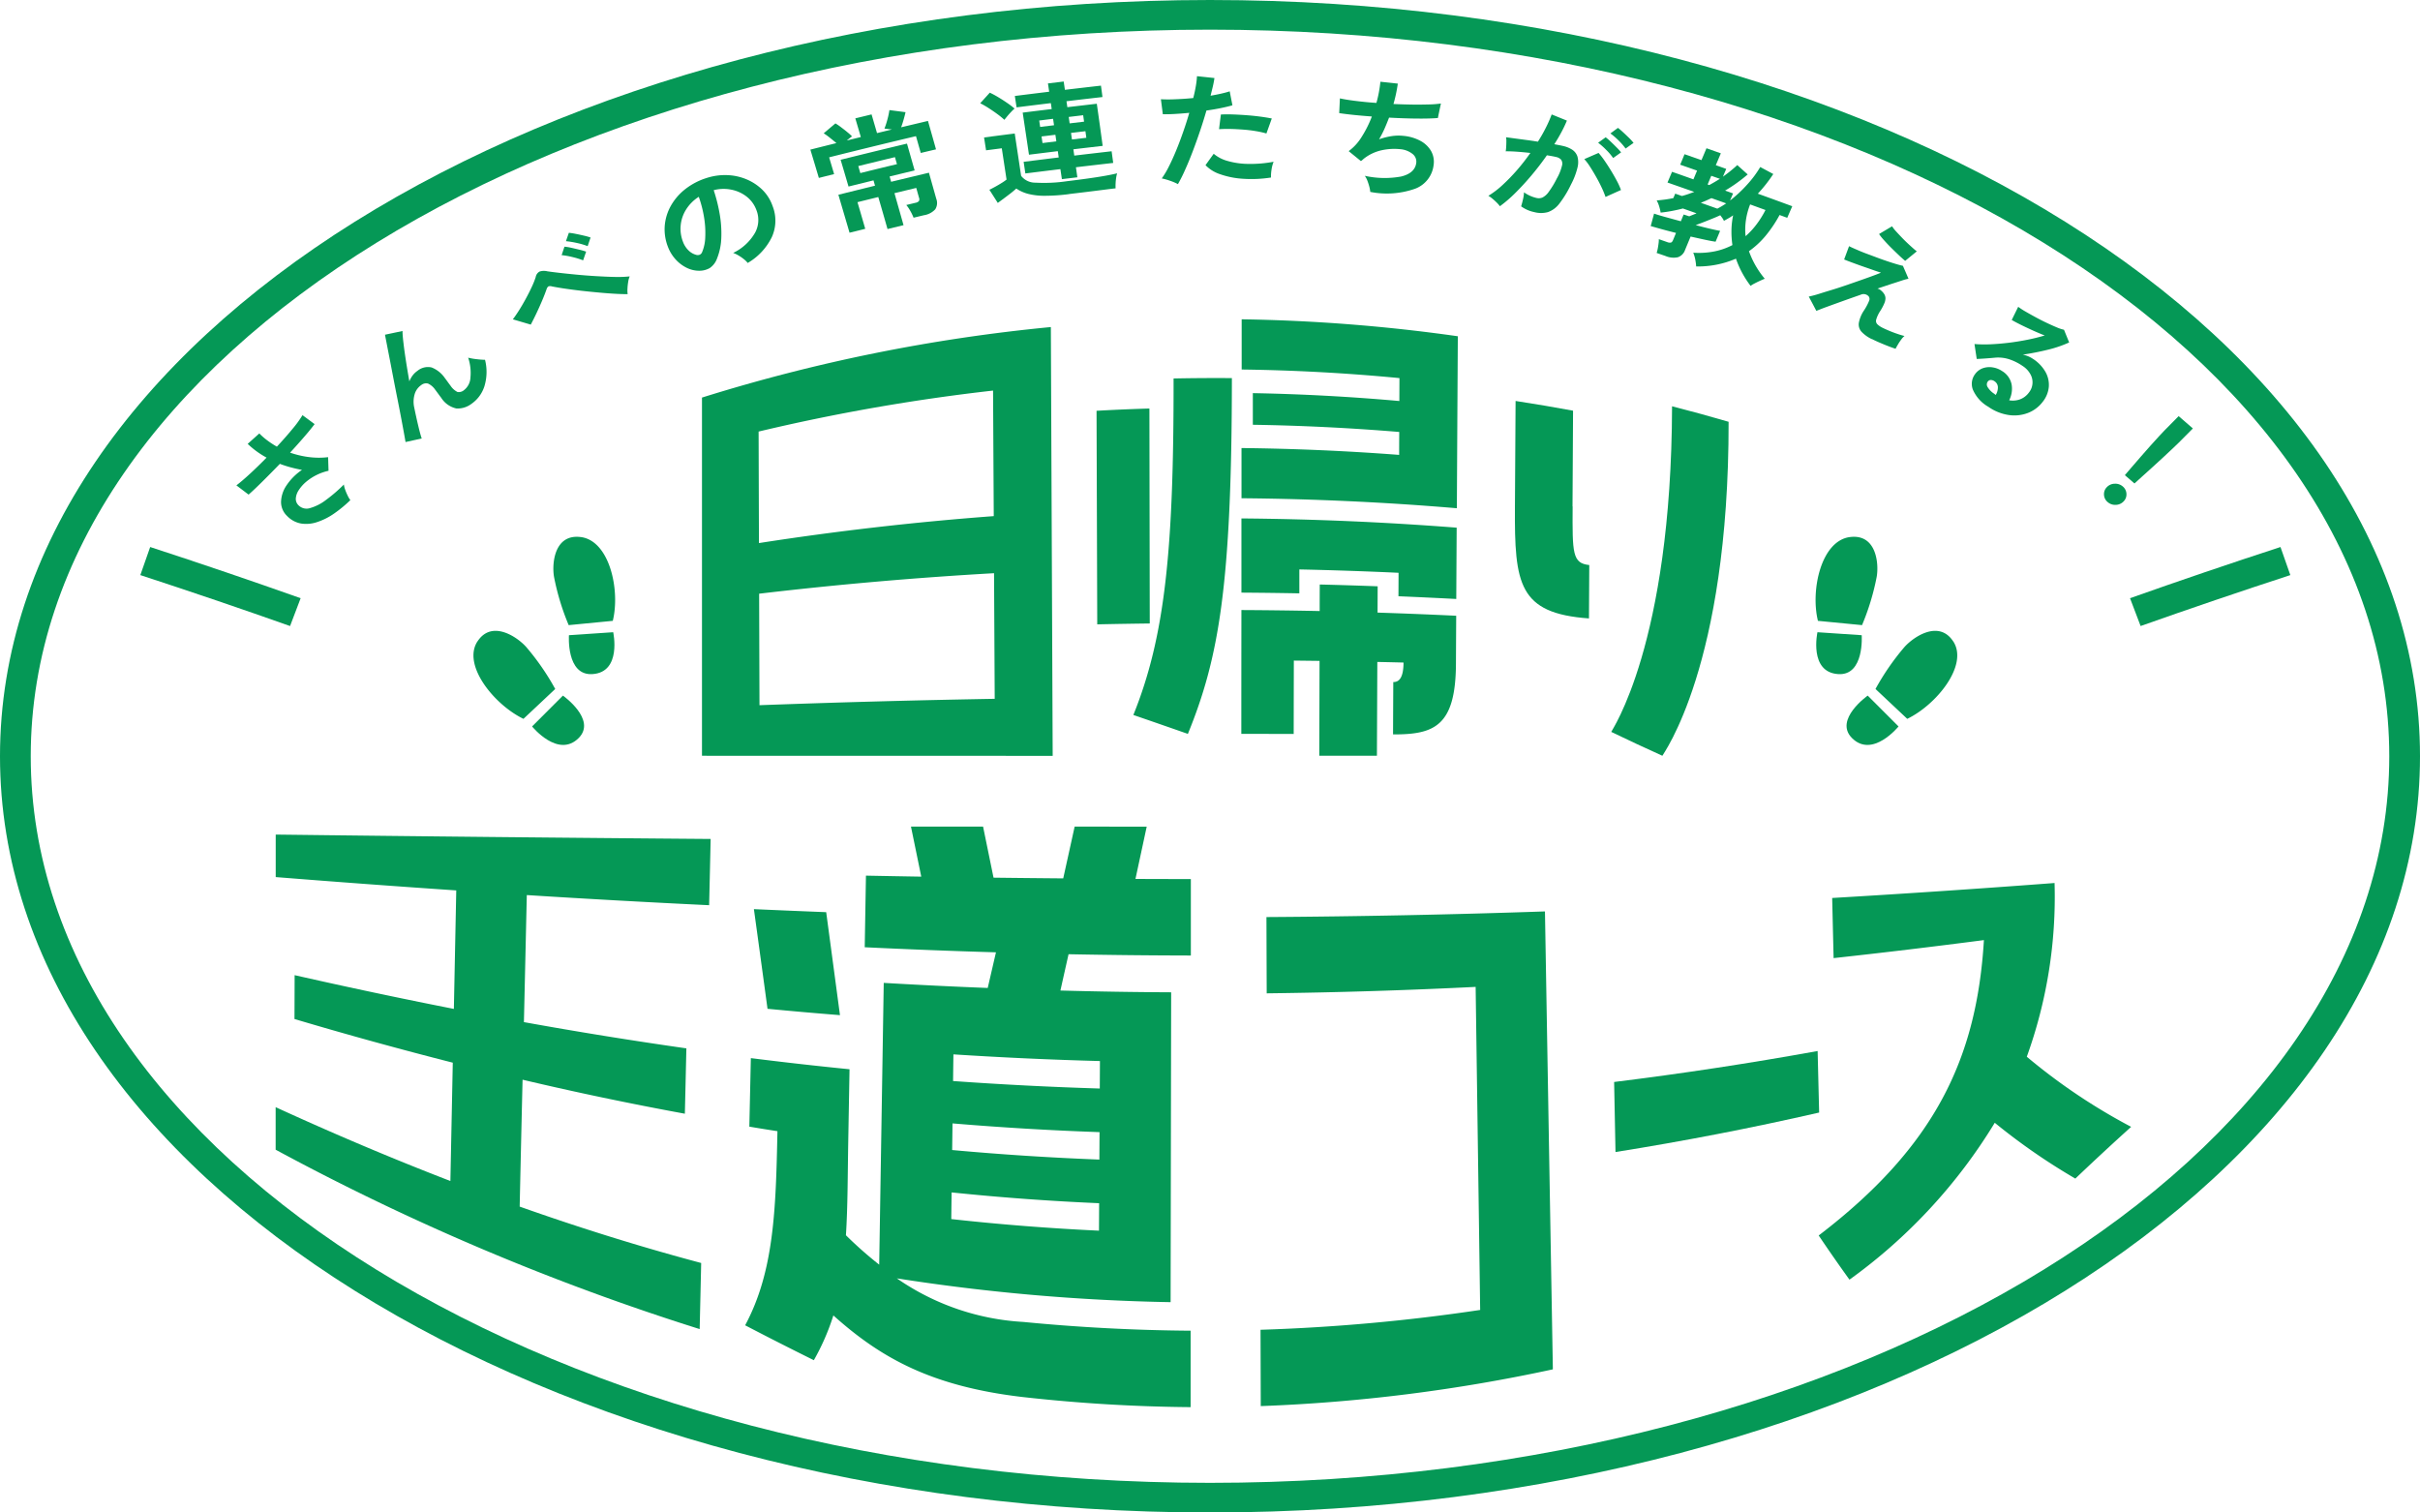 <svg id="グループ_19720" data-name="グループ 19720" xmlns="http://www.w3.org/2000/svg" width="160" height="100" viewBox="0 0 160 100">
  <g id="グループ_19690" data-name="グループ 19690" transform="translate(0 0)">
    <path id="パス_26919" data-name="パス 26919" d="M14.811,46.956V44.143q14.365.176,28.756.29-.048,2.19-.1,4.38-6.039-.289-12.055-.67-.094,4.2-.191,8.4,5.345.966,10.741,1.735-.048,2.162-.1,4.321-5.4-.99-10.73-2.248-.1,4.2-.191,8.389c3.957,1.4,7.959,2.653,12,3.728q-.048,2.184-.1,4.37a159.71,159.71,0,0,1-28.034-11.86V62.166c3.794,1.739,7.649,3.378,11.553,4.882q.079-3.909.158-7.824-5.276-1.343-10.466-2.886.006-1.449.01-2.9,5.23,1.187,10.528,2.231.079-3.915.158-7.834-5.983-.407-11.94-.882" transform="translate(3.418 11.036)" fill="#059856"/>
    <path id="パス_26920" data-name="パス 26920" d="M66.577,43.726q-.371,1.729-.743,3.454,1.831.007,3.662.009l0,5.054q-4.045-.006-8.086-.085-.27,1.2-.538,2.4,3.659.1,7.322.117-.018,10.243-.036,20.487a131.569,131.569,0,0,1-18.1-1.573,16.238,16.238,0,0,0,8.356,2.88q5.524.54,11.067.58l0,5.054a106.95,106.95,0,0,1-11.11-.669c-5.962-.7-9.323-2.536-12.51-5.394A15.388,15.388,0,0,1,44.57,79q-2.28-1.129-4.542-2.308c1.905-3.554,2.03-7.619,2.135-12.834q-.93-.143-1.858-.3l.1-4.531q3.257.411,6.524.736-.042,2.376-.084,4.751c-.041,2.309-.033,4.365-.154,6.224a25.759,25.759,0,0,0,2.2,1.944q.151-9.311.3-18.629,3.434.2,6.875.335.273-1.176.545-2.356-4.342-.127-8.677-.335l.081-4.735q1.828.036,3.657.066-.342-1.661-.681-3.31h4.767q.345,1.684.692,3.378,2.3.028,4.608.047.378-1.71.756-3.425ZM45.386,49.375q.454,3.384.911,6.811-2.4-.191-4.79-.42-.45-3.319-.9-6.589,2.387.107,4.777.2m18.1,9.844q-4.848-.129-9.686-.442-.013.881-.023,1.763,4.842.347,9.7.495.006-.907.01-1.815m-.037,6.514.011-1.815q-4.866-.169-9.721-.578-.011.881-.023,1.761,4.857.444,9.733.631m-.026,4.7q.006-.908.01-1.815-4.883-.21-9.753-.714-.013.881-.023,1.763,4.872.538,9.766.766" transform="translate(9.238 10.932)" fill="#059856"/>
    <path id="パス_26921" data-name="パス 26921" d="M68.122,53.625q-.009-2.522-.017-5.044,9.214-.058,18.414-.373.26,15.148.523,30.276a110.406,110.406,0,0,1-19.313,2.43l-.015-5.046a124.266,124.266,0,0,0,14.522-1.311q-.15-10.676-.3-21.359-6.9.343-13.812.426" transform="translate(15.627 12.052)" fill="#059856"/>
    <path id="パス_26922" data-name="パス 26922" d="M86.709,57.639q6.762-.836,13.455-2.048l.1,4.069Q93.58,61.19,86.8,62.27q-.046-2.316-.091-4.631" transform="translate(20.01 13.898)" fill="#059856"/>
    <path id="パス_26923" data-name="パス 26923" d="M113.295,46.705a31.1,31.1,0,0,1-1.836,11.486,39.073,39.073,0,0,0,6.9,4.636q-1.842,1.659-3.69,3.421a41.312,41.312,0,0,1-5.328-3.69A35.441,35.441,0,0,1,99.735,72.93Q98.72,71.522,97.7,70.009c7.7-5.878,10.454-11.726,10.924-19.529q-4.951.645-9.938,1.191-.048-1.987-.094-3.976,7.374-.435,14.706-.99" transform="translate(22.544 11.676)" fill="#059856"/>
    <path id="パス_26924" data-name="パス 26924" d="M37.709,45.645V21.962A113.306,113.306,0,0,1,60.775,17.3q.061,14.175.121,28.35Zm3.744-21.437q.011,3.686.023,7.374Q49.182,30.383,57,29.8q-.024-4.151-.046-8.3a129.737,129.737,0,0,0-15.5,2.709m.034,10.719q.011,3.686.023,7.373,7.763-.285,15.552-.422l-.044-8.305q-7.8.443-15.531,1.355" transform="translate(8.703 4.324)" fill="#059856"/>
    <path id="パス_26925" data-name="パス 26925" d="M62.4,22.789,62.423,37q-1.735.021-3.472.058-.022-7.059-.046-14.12,1.745-.1,3.492-.15M61.338,43.051c2.11-5.221,2.673-11,2.66-22.25q1.927-.039,3.855-.024C67.845,34.45,66.99,39.285,64.944,44.3q-1.8-.63-3.606-1.251M68.5,20.208q0-1.659,0-3.319A113.635,113.635,0,0,1,82.791,18.01q-.033,5.687-.064,11.371-7.1-.6-14.238-.661,0-1.659,0-3.319,5.217.056,10.423.453,0-.758.006-1.516-4.83-.4-9.68-.476,0-1.046,0-2.091,4.85.088,9.687.521l.007-1.516q-5.208-.5-10.443-.567M68.484,34.96l0-4.905q7.128.058,14.231.61-.013,2.357-.027,4.715-1.909-.1-3.822-.18l.007-1.551q-3.277-.152-6.56-.222l0,1.581q-1.914-.036-3.83-.048m9.008-.415-.007,1.736q2.6.084,5.2.208-.009,1.6-.017,3.19c-.023,4.119-1.439,4.666-4.159,4.655q.007-1.731.016-3.461c.353.006.673-.234.678-1.29q-.866-.022-1.733-.04-.013,3.1-.027,6.2H73.631l.018-6.27-1.7-.02q-.006,2.426-.01,4.852-1.732-.006-3.462-.006,0-4.093.006-8.187,2.586.013,5.174.066,0-.878.006-1.755,1.914.047,3.828.119" transform="translate(13.594 4.222)" fill="#059856"/>
    <path id="パス_26926" data-name="パス 26926" d="M85.194,28.179c-.018,3.1-.022,3.759,1.1,3.878q-.011,1.764-.02,3.529c-4.651-.332-4.927-2.264-4.895-7.361q.022-3.508.043-7.017,1.907.292,3.8.643-.017,3.165-.036,6.33m2.56,14.908c0-.06,3.982-5.765,4.021-21.53q1.874.482,3.739,1.026c.02,16.18-4.373,22.008-4.379,22.082q-1.691-.763-3.381-1.579" transform="translate(18.782 5.302)" fill="#059856"/>
    <path id="パス_26927" data-name="パス 26927" d="M17.438,34.158c-3.26-1.154-6.591-2.286-9.9-3.368l.651-1.856c3.326,1.085,6.672,2.222,9.948,3.384Z" transform="translate(1.74 7.233)" fill="#059856"/>
    <path id="パス_26928" data-name="パス 26928" d="M115.122,34.158l-.7-1.84c3.276-1.161,6.623-2.3,9.948-3.384l.651,1.856c-3.31,1.081-6.64,2.214-9.9,3.368" transform="translate(26.406 7.233)" fill="#059856"/>
    <path id="パス_26929" data-name="パス 26929" d="M113.267,26.8a.664.664,0,0,1-.242-.488.649.649,0,0,1,.191-.5.724.724,0,0,1,.516-.225.748.748,0,0,1,.537.183.667.667,0,0,1,.241.489.648.648,0,0,1-.192.5.723.723,0,0,1-.514.225.745.745,0,0,1-.535-.183" transform="translate(26.082 6.395)" fill="#059856"/>
    <path id="パス_26930" data-name="パス 26930" d="M20.236,27.576a8.38,8.38,0,0,1-1.077.888,4.291,4.291,0,0,1-1.113.561,2.245,2.245,0,0,1-1.063.1,1.69,1.69,0,0,1-.93-.5,1.271,1.271,0,0,1-.4-.941,2.05,2.05,0,0,1,.367-1.091,3.763,3.763,0,0,1,1.017-1.016c-.247-.044-.494-.1-.737-.165a7.535,7.535,0,0,1-.725-.234q-.572.591-1.118,1.134t-.95.9L12.7,26.6c.254-.191.556-.451.912-.779s.715-.68,1.083-1.055a5.783,5.783,0,0,1-1.248-.909l.769-.69a4.382,4.382,0,0,0,.546.474,5.849,5.849,0,0,0,.615.4q.561-.6,1.02-1.158a7.131,7.131,0,0,0,.674-.924l.8.591q-.244.328-.673.826t-.948,1.061a6.083,6.083,0,0,0,1.225.29,5.108,5.108,0,0,0,1.289.009q.015.452.028.9a3.477,3.477,0,0,0-1.5.746,2.5,2.5,0,0,0-.476.545,1.131,1.131,0,0,0-.187.542.585.585,0,0,0,.187.457.747.747,0,0,0,.761.175,3.142,3.142,0,0,0,1.045-.535,10.176,10.176,0,0,0,1.184-1.02,1.674,1.674,0,0,0,.091.354,3.965,3.965,0,0,0,.162.381,1.67,1.67,0,0,0,.171.289" transform="translate(2.929 5.49)" fill="#059856"/>
    <path id="パス_26931" data-name="パス 26931" d="M23.11,24.616q-.535.116-1.07.234c-.02-.118-.054-.317-.106-.6s-.113-.617-.186-1-.153-.8-.242-1.244-.176-.885-.261-1.329-.165-.863-.241-1.255-.144-.735-.2-1.028-.1-.508-.122-.64l1.158-.245q0,.285.065.807c.039.347.095.739.162,1.174s.144.885.224,1.349a1.7,1.7,0,0,1,.22-.394,1.348,1.348,0,0,1,.314-.3,1.085,1.085,0,0,1,.94-.226,1.907,1.907,0,0,1,.874.7c.046.057.106.14.183.247s.14.191.188.254a1.222,1.222,0,0,0,.462.42.522.522,0,0,0,.433-.122,1.111,1.111,0,0,0,.425-.83,3.129,3.129,0,0,0-.15-1.315,4.091,4.091,0,0,0,.571.1,5.186,5.186,0,0,0,.544.04,3.253,3.253,0,0,1-.044,1.76,2.233,2.233,0,0,1-.848,1.148,1.514,1.514,0,0,1-1,.31,1.585,1.585,0,0,1-1-.7c-.044-.058-.108-.142-.191-.256s-.151-.206-.207-.278a1.175,1.175,0,0,0-.482-.415.512.512,0,0,0-.449.105,1.1,1.1,0,0,0-.439.626,1.759,1.759,0,0,0-.02.86q.144.7.274,1.24c.086.361.161.631.224.814" transform="translate(4.773 4.376)" fill="#059856"/>
    <path id="パス_26932" data-name="パス 26932" d="M35.139,16.37c-.223,0-.5-.007-.831-.026s-.684-.046-1.066-.081-.762-.072-1.147-.116-.743-.091-1.086-.141-.626-.1-.863-.145a.414.414,0,0,0-.241-.007.333.333,0,0,0-.121.176c-.079.224-.174.471-.289.744s-.239.548-.369.825-.262.537-.391.784c-.4-.116-.79-.234-1.186-.349q.172-.225.4-.581c.15-.238.3-.493.447-.763s.281-.534.4-.789a5.5,5.5,0,0,0,.266-.666.509.509,0,0,1,.26-.362.927.927,0,0,1,.5-.016q.266.041.773.1t1.146.12c.423.04.854.074,1.295.1s.855.046,1.248.054a7.787,7.787,0,0,0,.992-.035,1.384,1.384,0,0,0-.1.358,3.594,3.594,0,0,0-.048.444,1.8,1.8,0,0,0,.012.369m-2.945-2.233a5.281,5.281,0,0,0-.711-.219,5,5,0,0,0-.709-.125c.063-.187.124-.374.187-.56a3.412,3.412,0,0,1,.45.074c.185.041.368.084.55.129a3.925,3.925,0,0,1,.433.126q-.1.287-.2.575m.3-.939a4.68,4.68,0,0,0-.719-.211,5.846,5.846,0,0,0-.716-.117l.192-.554a4.123,4.123,0,0,1,.448.069c.18.035.364.075.55.119a3.824,3.824,0,0,1,.438.124c-.064.191-.129.381-.193.571" transform="translate(6.358 3.079)" fill="#059856"/>
    <path id="パス_26933" data-name="パス 26933" d="M41.192,15.066a1.663,1.663,0,0,0-.251-.245,2.906,2.906,0,0,0-.356-.245,1.975,1.975,0,0,0-.35-.167,3.316,3.316,0,0,0,1.447-1.334,1.76,1.76,0,0,0,.1-1.471,2.015,2.015,0,0,0-.668-.927,2.408,2.408,0,0,0-1.029-.455,2.568,2.568,0,0,0-1.137.039,10.776,10.776,0,0,1,.39,1.546,7.473,7.473,0,0,1,.113,1.579,4.038,4.038,0,0,1-.281,1.388,1.276,1.276,0,0,1-.491.64,1.392,1.392,0,0,1-.716.174,1.872,1.872,0,0,1-.81-.2,2.424,2.424,0,0,1-.722-.549,2.614,2.614,0,0,1-.508-.829,3.164,3.164,0,0,1-.212-1.4,3.239,3.239,0,0,1,.407-1.321,3.727,3.727,0,0,1,.953-1.1,4.433,4.433,0,0,1,1.415-.736,3.948,3.948,0,0,1,1.324-.189,3.64,3.64,0,0,1,1.271.264,3.37,3.37,0,0,1,1.067.689,2.788,2.788,0,0,1,.692,1.089,2.625,2.625,0,0,1-.048,2.055,4.024,4.024,0,0,1-1.6,1.715M37.8,14.541a.38.38,0,0,0,.219-.011.307.307,0,0,0,.16-.167,2.714,2.714,0,0,0,.21-.99,6.226,6.226,0,0,0-.076-1.3,7.629,7.629,0,0,0-.352-1.374,2.7,2.7,0,0,0-.833.831,2.38,2.38,0,0,0-.209,2.15,1.537,1.537,0,0,0,.382.581,1.125,1.125,0,0,0,.5.279" transform="translate(8.239 2.313)" fill="#059856"/>
    <path id="パス_26934" data-name="パス 26934" d="M44.093,10.306q-.279-.936-.561-1.87.86-.218,1.721-.431c-.135-.115-.283-.236-.446-.364a3.854,3.854,0,0,0-.393-.283q.386-.328.774-.655a3.423,3.423,0,0,1,.374.254c.151.114.3.228.434.341a3.388,3.388,0,0,1,.29.262q-.07.051-.159.12c-.059.046-.122.1-.187.153q.463-.114.928-.228-.181-.619-.364-1.236l1.074-.261q.181.617.361,1.236l.982-.238c-.2-.026-.361-.046-.491-.061a5.143,5.143,0,0,0,.2-.616,5.238,5.238,0,0,0,.128-.606l1.066.138c-.027.126-.068.284-.121.472s-.11.365-.17.527l1.774-.421q.268.939.532,1.88-.506.118-1.008.238c-.106-.37-.21-.741-.316-1.111q-2.878.682-5.742,1.4l.329,1.108-1.01.254m4.54,3.377q-.3-1.057-.609-2.114l-1.376.339q.258.881.513,1.762l-1.038.258q-.367-1.254-.738-2.51,1.209-.3,2.422-.6l-.1-.351-1.652.408q-.258-.885-.522-1.769,2.19-.544,4.388-1.069l.506,1.773-1.655.4c.033.116.068.234.1.351q1.248-.3,2.5-.6c.162.573.322,1.145.484,1.719a.781.781,0,0,1-.066.7,1.279,1.279,0,0,1-.751.392l-.683.164a3.233,3.233,0,0,0-.215-.447,2.329,2.329,0,0,0-.266-.393l.6-.144a.417.417,0,0,0,.231-.111.251.251,0,0,0,.01-.227c-.06-.216-.122-.433-.182-.647l-1.441.346q.3,1.057.6,2.116l-1.057.256m-1.8-3.7q1.209-.3,2.422-.59l-.133-.463q-1.215.293-2.425.59c.046.154.09.309.135.462" transform="translate(10.046 1.456)" fill="#059856"/>
    <path id="パス_26935" data-name="パス 26935" d="M54.254,6.843a5.48,5.48,0,0,0-.459-.375q-.288-.212-.6-.411a5.528,5.528,0,0,0-.54-.309l.634-.7a6,6,0,0,1,.548.293q.316.189.612.394a5.5,5.5,0,0,1,.478.364,2.733,2.733,0,0,0-.218.211q-.137.143-.262.293c-.082.1-.148.18-.194.241m4.267,4.912a12.451,12.451,0,0,1-1.607.109,4.341,4.341,0,0,1-1.1-.129,2.558,2.558,0,0,1-.772-.349c-.1.09-.219.194-.369.31s-.3.231-.455.346-.288.212-.4.294q-.277-.435-.555-.87c.1-.046.218-.109.366-.189s.29-.165.433-.253a3.347,3.347,0,0,0,.336-.231q-.157-1.035-.315-2.069l-1.039.134-.133-.85q1.014-.133,2.028-.261.212,1.4.422,2.8a1.181,1.181,0,0,0,.956.45A10.24,10.24,0,0,0,58.4,10.9q1.154-.139,1.978-.267t1.33-.253a1.741,1.741,0,0,0-.063.286,3.6,3.6,0,0,0-.038.386,2.849,2.849,0,0,0,0,.321c-.169.019-.388.045-.657.08l-.858.108c-.3.037-.592.074-.866.106l-.7.084m-.47-.984-.1-.664q-1.158.141-2.316.286l-.114-.769q1.159-.146,2.32-.288c-.02-.139-.039-.277-.06-.417q-.954.116-1.906.235-.207-1.391-.416-2.783.958-.12,1.918-.236c-.018-.131-.038-.261-.057-.392q-1.134.137-2.266.28l-.114-.753q1.134-.142,2.27-.281l-.081-.549,1.041-.125c.027.184.053.366.08.549q1.191-.141,2.383-.277c.034.251.07.5.1.754q-1.191.135-2.379.278c.02.131.038.262.057.392l1.948-.227q.2,1.393.388,2.786-.969.111-1.937.226l.059.417q1.235-.146,2.469-.287c.036.258.07.514.106.771q-1.233.141-2.465.286.048.332.094.664c-.342.041-.684.081-1.026.124M56.619,7.313l.917-.111-.063-.426-.917.113.063.425m.156,1.065.914-.113-.063-.434-.916.111c.022.145.043.29.064.435m1.794-1.3.954-.113c-.02-.141-.039-.284-.06-.426l-.954.114c.02.141.041.284.06.425m.153,1.065.951-.112c-.02-.145-.041-.289-.06-.434-.319.036-.635.074-.953.112.02.144.041.289.062.434" transform="translate(12.152 1.079)" fill="#059856"/>
    <path id="パス_26936" data-name="パス 26936" d="M63.5,11.17a3.426,3.426,0,0,0-.522-.225,3.949,3.949,0,0,0-.559-.158A5.608,5.608,0,0,0,62.888,10q.244-.48.485-1.067T63.838,7.7q.223-.636.4-1.251c-.348.035-.676.06-.985.077s-.562.022-.764.016c-.042-.33-.085-.66-.127-.99a9.35,9.35,0,0,0,.951,0c.382-.013.778-.04,1.188-.08q.111-.431.172-.8a5.482,5.482,0,0,0,.074-.645l1.154.122c-.022.16-.055.338-.1.534s-.1.408-.154.635q.375-.064.705-.139c.22-.05.406-.1.559-.151.06.307.119.615.18.923-.188.057-.434.116-.736.179s-.629.117-.983.168q-.188.656-.422,1.35t-.484,1.35q-.249.658-.5,1.211a10.046,10.046,0,0,1-.474.948m6.149-.43a8.285,8.285,0,0,1-1.847.083,5.554,5.554,0,0,1-1.513-.3,2.372,2.372,0,0,1-.97-.6q.27-.377.542-.753a2.384,2.384,0,0,0,.9.47,5.125,5.125,0,0,0,1.36.2,8.27,8.27,0,0,0,1.7-.142,2.191,2.191,0,0,0-.137.523,2.762,2.762,0,0,0-.036.529m-.3-2.922a6.045,6.045,0,0,0-.7-.155c-.262-.045-.539-.079-.828-.1s-.575-.039-.852-.044-.529,0-.754.015c.039-.323.08-.646.121-.969.22-.014.478-.016.774-.006s.606.027.927.051.626.056.918.095.539.08.747.122c-.118.331-.238.662-.356.994" transform="translate(14.392 1.01)" fill="#059856"/>
    <path id="パス_26937" data-name="パス 26937" d="M73.994,11.609a1.919,1.919,0,0,0-.062-.344,3.811,3.811,0,0,0-.129-.4,1.379,1.379,0,0,0-.17-.321,6.053,6.053,0,0,0,2.4.047c.6-.146.938-.442,1-.891a.645.645,0,0,0-.255-.611,1.505,1.505,0,0,0-.81-.306,3.839,3.839,0,0,0-1.221.071,2.914,2.914,0,0,0-1.182.561c-.028.024-.057.05-.089.078s-.063.052-.1.077l-.809-.658a3.314,3.314,0,0,0,.873-.965A7.341,7.341,0,0,0,74.1,6.622Q72.83,6.53,71.941,6.4c.015-.326.031-.651.046-.976.263.06.608.115,1.033.168s.885.1,1.38.132a7.978,7.978,0,0,0,.263-1.4q.576.06,1.152.124a9.811,9.811,0,0,1-.287,1.349c.43.019.843.031,1.244.037s.764,0,1.093-.008a6.76,6.76,0,0,0,.8-.062c-.068.32-.137.64-.2.959q-.552.045-1.418.036t-1.81-.063c-.094.245-.194.49-.3.733a6.833,6.833,0,0,1-.361.7,4.74,4.74,0,0,1,.822-.208,3.035,3.035,0,0,1,.78-.019,2.912,2.912,0,0,1,1.122.325,1.8,1.8,0,0,1,.714.676,1.455,1.455,0,0,1,.166.946A1.9,1.9,0,0,1,76.953,11.4a5.634,5.634,0,0,1-2.959.208" transform="translate(16.602 1.08)" fill="#059856"/>
    <path id="パス_26938" data-name="パス 26938" d="M80.715,12.12a1.8,1.8,0,0,0-.2-.231c-.094-.094-.191-.184-.293-.267a1.6,1.6,0,0,0-.268-.188,5.851,5.851,0,0,0,.944-.721,12.359,12.359,0,0,0,.953-.983A13.6,13.6,0,0,0,82.732,8.6q-.465-.054-.9-.084t-.73-.025a2.755,2.755,0,0,0,.03-.291c.007-.122.011-.245.012-.366a1.228,1.228,0,0,0-.022-.273l.545.074.746.1q.41.053.816.119.3-.469.529-.93a8.346,8.346,0,0,0,.383-.871l1.006.408a8.278,8.278,0,0,1-.359.756q-.212.4-.474.806c.121.021.228.043.322.061s.18.036.25.053a1.868,1.868,0,0,1,.607.245.864.864,0,0,1,.351.455,1.425,1.425,0,0,1,0,.743,4.807,4.807,0,0,1-.426,1.106,7.059,7.059,0,0,1-.768,1.261,1.635,1.635,0,0,1-.745.56,1.712,1.712,0,0,1-.906.006,2.248,2.248,0,0,1-.878-.384c.041-.128.081-.282.123-.466a2.164,2.164,0,0,0,.066-.461,2.318,2.318,0,0,0,.817.371.651.651,0,0,0,.4-.025,1.12,1.12,0,0,0,.411-.365,6.1,6.1,0,0,0,.542-.894,3.243,3.243,0,0,0,.341-.845.456.456,0,0,0-.066-.41.637.637,0,0,0-.33-.169c-.166-.039-.366-.075-.6-.111q-.476.683-1.018,1.326t-1.078,1.172a8.559,8.559,0,0,1-1.008.867m6.978-.614a5.6,5.6,0,0,0-.245-.6c-.11-.236-.234-.476-.373-.722s-.276-.473-.412-.684a3.372,3.372,0,0,0-.372-.491q.471-.206.943-.41a5.427,5.427,0,0,1,.388.5c.143.206.288.43.434.669s.278.472.4.7a4.426,4.426,0,0,1,.26.583q-.51.227-1.019.458m.5-2.575a3.764,3.764,0,0,0-.465-.544,4.861,4.861,0,0,0-.527-.465l.5-.36a4.07,4.07,0,0,1,.331.286c.132.125.261.251.388.381a3.555,3.555,0,0,1,.3.33l-.521.371m.818-.625a4.091,4.091,0,0,0-.475-.543,4.485,4.485,0,0,0-.53-.454l.5-.368c.089.066.2.161.332.282s.265.249.4.379a3.782,3.782,0,0,1,.3.331l-.521.371" transform="translate(18.45 1.513)" fill="#059856"/>
    <path id="パス_26939" data-name="パス 26939" d="M89.069,14.757a2.384,2.384,0,0,0,.073-.292c.021-.116.038-.229.052-.339a1.8,1.8,0,0,0,.016-.273l.54.189a.469.469,0,0,0,.255.038c.058-.015.107-.071.148-.17.064-.156.129-.312.194-.47-.335-.083-.649-.164-.944-.246s-.538-.151-.729-.206l.222-.823c.176.061.423.135.742.224l1.028.281c.063-.15.124-.3.186-.447l.368.12.139-.056.21-.085a.949.949,0,0,0,.132-.059l-.9-.318c-.24.064-.482.117-.729.164s-.494.083-.743.108a2.516,2.516,0,0,0-.086-.379,1.927,1.927,0,0,0-.174-.426c.193-.015.382-.035.564-.06s.362-.056.539-.094l.122-.294.442.155c.145-.037.284-.08.418-.126l.4-.144-1.77-.62.3-.709q.707.246,1.414.5.12-.291.242-.579l-1.118-.391c.1-.231.193-.462.289-.693.373.13.747.26,1.119.391.111-.261.222-.524.331-.785l.949.335-.332.784.689.245-.218.515c.176-.125.345-.251.5-.378s.308-.256.449-.389l.688.619q-.342.294-.716.562c-.249.18-.508.348-.777.505l.526.189-.2.469a8.569,8.569,0,0,0,1.145-1.069,6.883,6.883,0,0,0,.852-1.146l.862.462a9.475,9.475,0,0,1-1.022,1.3q1.141.412,2.276.83l-.332.766-.506-.186a8.475,8.475,0,0,1-.924,1.375,5.743,5.743,0,0,1-1.1,1.019,5.91,5.91,0,0,0,1.045,1.82c-.1.04-.215.09-.343.149s-.25.119-.362.179a1.292,1.292,0,0,0-.231.145,6.386,6.386,0,0,1-.969-1.8,6.372,6.372,0,0,1-2.631.515,3.341,3.341,0,0,0-.055-.435,2.358,2.358,0,0,0-.137-.474,5.339,5.339,0,0,0,1.4-.086,4.446,4.446,0,0,0,1.189-.419,6.058,6.058,0,0,1-.063-.987,5.357,5.357,0,0,1,.11-.979c-.1.069-.2.135-.308.195s-.2.116-.3.169a1,1,0,0,0-.1-.178c-.044-.062-.092-.126-.143-.192-.137.064-.3.135-.5.216s-.394.159-.591.236-.375.144-.534.2c.337.091.649.169.934.236s.513.115.682.145l-.3.716q-.282-.039-.719-.134t-.932-.206l-.367.885a.757.757,0,0,1-.481.484,1.357,1.357,0,0,1-.814-.084l-.582-.2m2.917-3.319,1.093.389a5.361,5.361,0,0,0,.586-.349l-.975-.347c-.113.054-.229.107-.345.16s-.236.1-.359.148m.45-1.211.111.039c.118-.064.236-.131.353-.2s.234-.141.35-.212l-.57-.2-.244.578m2.511,3.414a5.093,5.093,0,0,0,.731-.79,6.329,6.329,0,0,0,.585-.94l-1.015-.369a4.685,4.685,0,0,0-.281,1.06,4.319,4.319,0,0,0-.02,1.039" transform="translate(20.464 1.959)" fill="#059856"/>
    <path id="パス_26940" data-name="パス 26940" d="M101.346,19.433a2.278,2.278,0,0,1-.692-.489.721.721,0,0,1-.181-.582,2.158,2.158,0,0,1,.326-.806,3.616,3.616,0,0,0,.353-.657.3.3,0,0,0-.023-.293.449.449,0,0,0-.539-.11q-.641.223-1.226.433c-.39.14-.732.264-1.029.372s-.519.2-.671.258q-.247-.473-.5-.945c.186-.039.433-.1.742-.2s.654-.2,1.03-.318.754-.25,1.135-.382.735-.256,1.063-.374.6-.22.806-.307c-.161-.051-.359-.115-.594-.2s-.474-.164-.72-.251-.47-.17-.672-.245-.353-.134-.452-.176c.108-.292.218-.585.326-.878q.2.1.537.243c.225.1.475.2.75.3s.553.209.836.31.55.191.8.269.462.138.638.176q.186.426.369.854a3.623,3.623,0,0,0-.428.116q-.3.1-.725.235l-.9.3a.572.572,0,0,1,.258.145.914.914,0,0,1,.192.223.557.557,0,0,1,.08.256.86.86,0,0,1-.069.336,3.268,3.268,0,0,1-.272.515,2.106,2.106,0,0,0-.268.564.32.32,0,0,0,.06.308,1.345,1.345,0,0,0,.313.224c.132.066.287.136.466.212s.362.145.546.208.345.11.482.143a1.183,1.183,0,0,0-.212.23,3.47,3.47,0,0,0-.22.33c-.068.115-.121.211-.158.286-.165-.054-.345-.119-.537-.194s-.379-.154-.558-.231-.332-.15-.463-.216m2.191-5.174c-.1-.082-.236-.2-.4-.357s-.337-.322-.517-.5-.341-.352-.489-.516a3.4,3.4,0,0,1-.318-.4l.859-.51a2.474,2.474,0,0,0,.268.341q.2.219.444.471c.165.169.331.328.5.48s.305.274.423.365c-.255.209-.511.417-.766.627" transform="translate(22.424 2.994)" fill="#059856"/>
    <path id="パス_26941" data-name="パス 26941" d="M107.041,22.852a2.407,2.407,0,0,1-1.05-1.156,1.071,1.071,0,0,1,.153-1.024,1.083,1.083,0,0,1,.526-.39,1.325,1.325,0,0,1,.639-.048,1.525,1.525,0,0,1,.615.241,1.336,1.336,0,0,1,.631.885,1.673,1.673,0,0,1-.161,1.048,1.382,1.382,0,0,0,.7-.056,1.286,1.286,0,0,0,.6-.448,1.083,1.083,0,0,0,.1-1.225,1.512,1.512,0,0,0-.512-.54,3.472,3.472,0,0,0-.929-.456,2.386,2.386,0,0,0-.913-.09c-.143.014-.329.029-.556.046s-.441.03-.635.036c-.049-.329-.1-.658-.149-.985a8.452,8.452,0,0,0,1.04.017c.384-.016.788-.05,1.209-.1s.837-.119,1.247-.2.791-.178,1.148-.284q-.366-.142-.78-.329t-.786-.37q-.371-.184-.615-.326l.428-.87a4.634,4.634,0,0,0,.5.324c.207.12.432.245.677.378s.487.255.729.369.46.211.658.294a2.516,2.516,0,0,0,.464.152c.113.28.228.56.341.84a7.749,7.749,0,0,1-1.41.481q-.814.2-1.659.326a1.631,1.631,0,0,1,.341.1,1.867,1.867,0,0,1,.321.169,2.519,2.519,0,0,1,.838.867,1.735,1.735,0,0,1,.223,1,1.861,1.861,0,0,1-.409.99,2.227,2.227,0,0,1-.97.727,2.518,2.518,0,0,1-1.258.139,3.157,3.157,0,0,1-1.339-.53m.468-.8a.941.941,0,0,0,.142-.522.488.488,0,0,0-.234-.389.424.424,0,0,0-.238-.076.251.251,0,0,0-.2.109.319.319,0,0,0-.016.344,1.393,1.393,0,0,0,.466.47.133.133,0,0,0,.038.036l.043.029" transform="translate(24.444 4.057)" fill="#059856"/>
    <path id="パス_26942" data-name="パス 26942" d="M114.145,25.914c.113-.133.262-.308.448-.523s.389-.449.606-.7.431-.493.642-.73.4-.448.571-.629.287-.31.364-.386c.308-.312.618-.624.926-.936.314.271.629.544.94.815l-.928.934c-.078.077-.2.2-.385.369s-.386.364-.622.583-.476.439-.722.661l-.69.624c-.21.194-.383.349-.514.466l-.635-.549" transform="translate(26.341 5.503)" fill="#059856"/>
    <path id="パス_26943" data-name="パス 26943" d="M31.541,28.411c-1.753-.23-1.925,1.753-1.772,2.631a16.127,16.127,0,0,0,.969,3.191l2.916-.283c.5-2.027-.209-5.29-2.112-5.54" transform="translate(6.861 7.098)" fill="#059856"/>
    <path id="パス_26944" data-name="パス 26944" d="M30.564,33.637s-.19,2.68,1.548,2.573c1.962-.121,1.378-2.77,1.378-2.77Z" transform="translate(7.052 8.36)" fill="#059856"/>
    <path id="パス_26945" data-name="パス 26945" d="M25.7,34.062c-1.025,1.567,1.108,4.191,3.04,5.123l2.1-1.974a16.425,16.425,0,0,0-1.91-2.767c-.6-.679-2.283-1.825-3.227-.381" transform="translate(5.869 8.342)" fill="#059856"/>
    <path id="パス_26946" data-name="パス 26946" d="M28.584,38.832s1.727,2.134,3.084.761c1.2-1.216-1.046-2.8-1.046-2.8Z" transform="translate(6.596 9.198)" fill="#059856"/>
    <path id="パス_26947" data-name="パス 26947" d="M99.8,28.411c1.753-.23,1.925,1.753,1.772,2.631a16.127,16.127,0,0,1-.969,3.191l-2.916-.283c-.5-2.027.209-5.29,2.112-5.54" transform="translate(22.507 7.098)" fill="#059856"/>
    <path id="パス_26948" data-name="パス 26948" d="M100.573,33.637s.19,2.68-1.548,2.573c-1.962-.121-1.378-2.77-1.378-2.77Z" transform="translate(22.515 8.36)" fill="#059856"/>
    <path id="パス_26949" data-name="パス 26949" d="M105.889,34.062c1.025,1.567-1.108,4.191-3.04,5.123l-2.1-1.974a16.462,16.462,0,0,1,1.909-2.767c.6-.679,2.284-1.825,3.228-.381" transform="translate(23.25 8.342)" fill="#059856"/>
    <path id="パス_26950" data-name="パス 26950" d="M102.633,38.832s-1.727,2.134-3.084.761c-1.2-1.216,1.046-2.8,1.046-2.8Z" transform="translate(22.89 9.198)" fill="#059856"/>
    <path id="パス_26951" data-name="パス 26951" d="M80,100C35.888,100,0,77.571,0,50S35.888,0,80,0s80,22.43,80,50-35.888,50-80,50M80,1.961C37.008,1.961,2.032,23.511,2.032,50S37.008,98.04,80,98.04,157.968,76.489,157.968,50,122.992,1.961,80,1.961" transform="translate(0 0)" fill="#059856"/>
  </g>
</svg>
